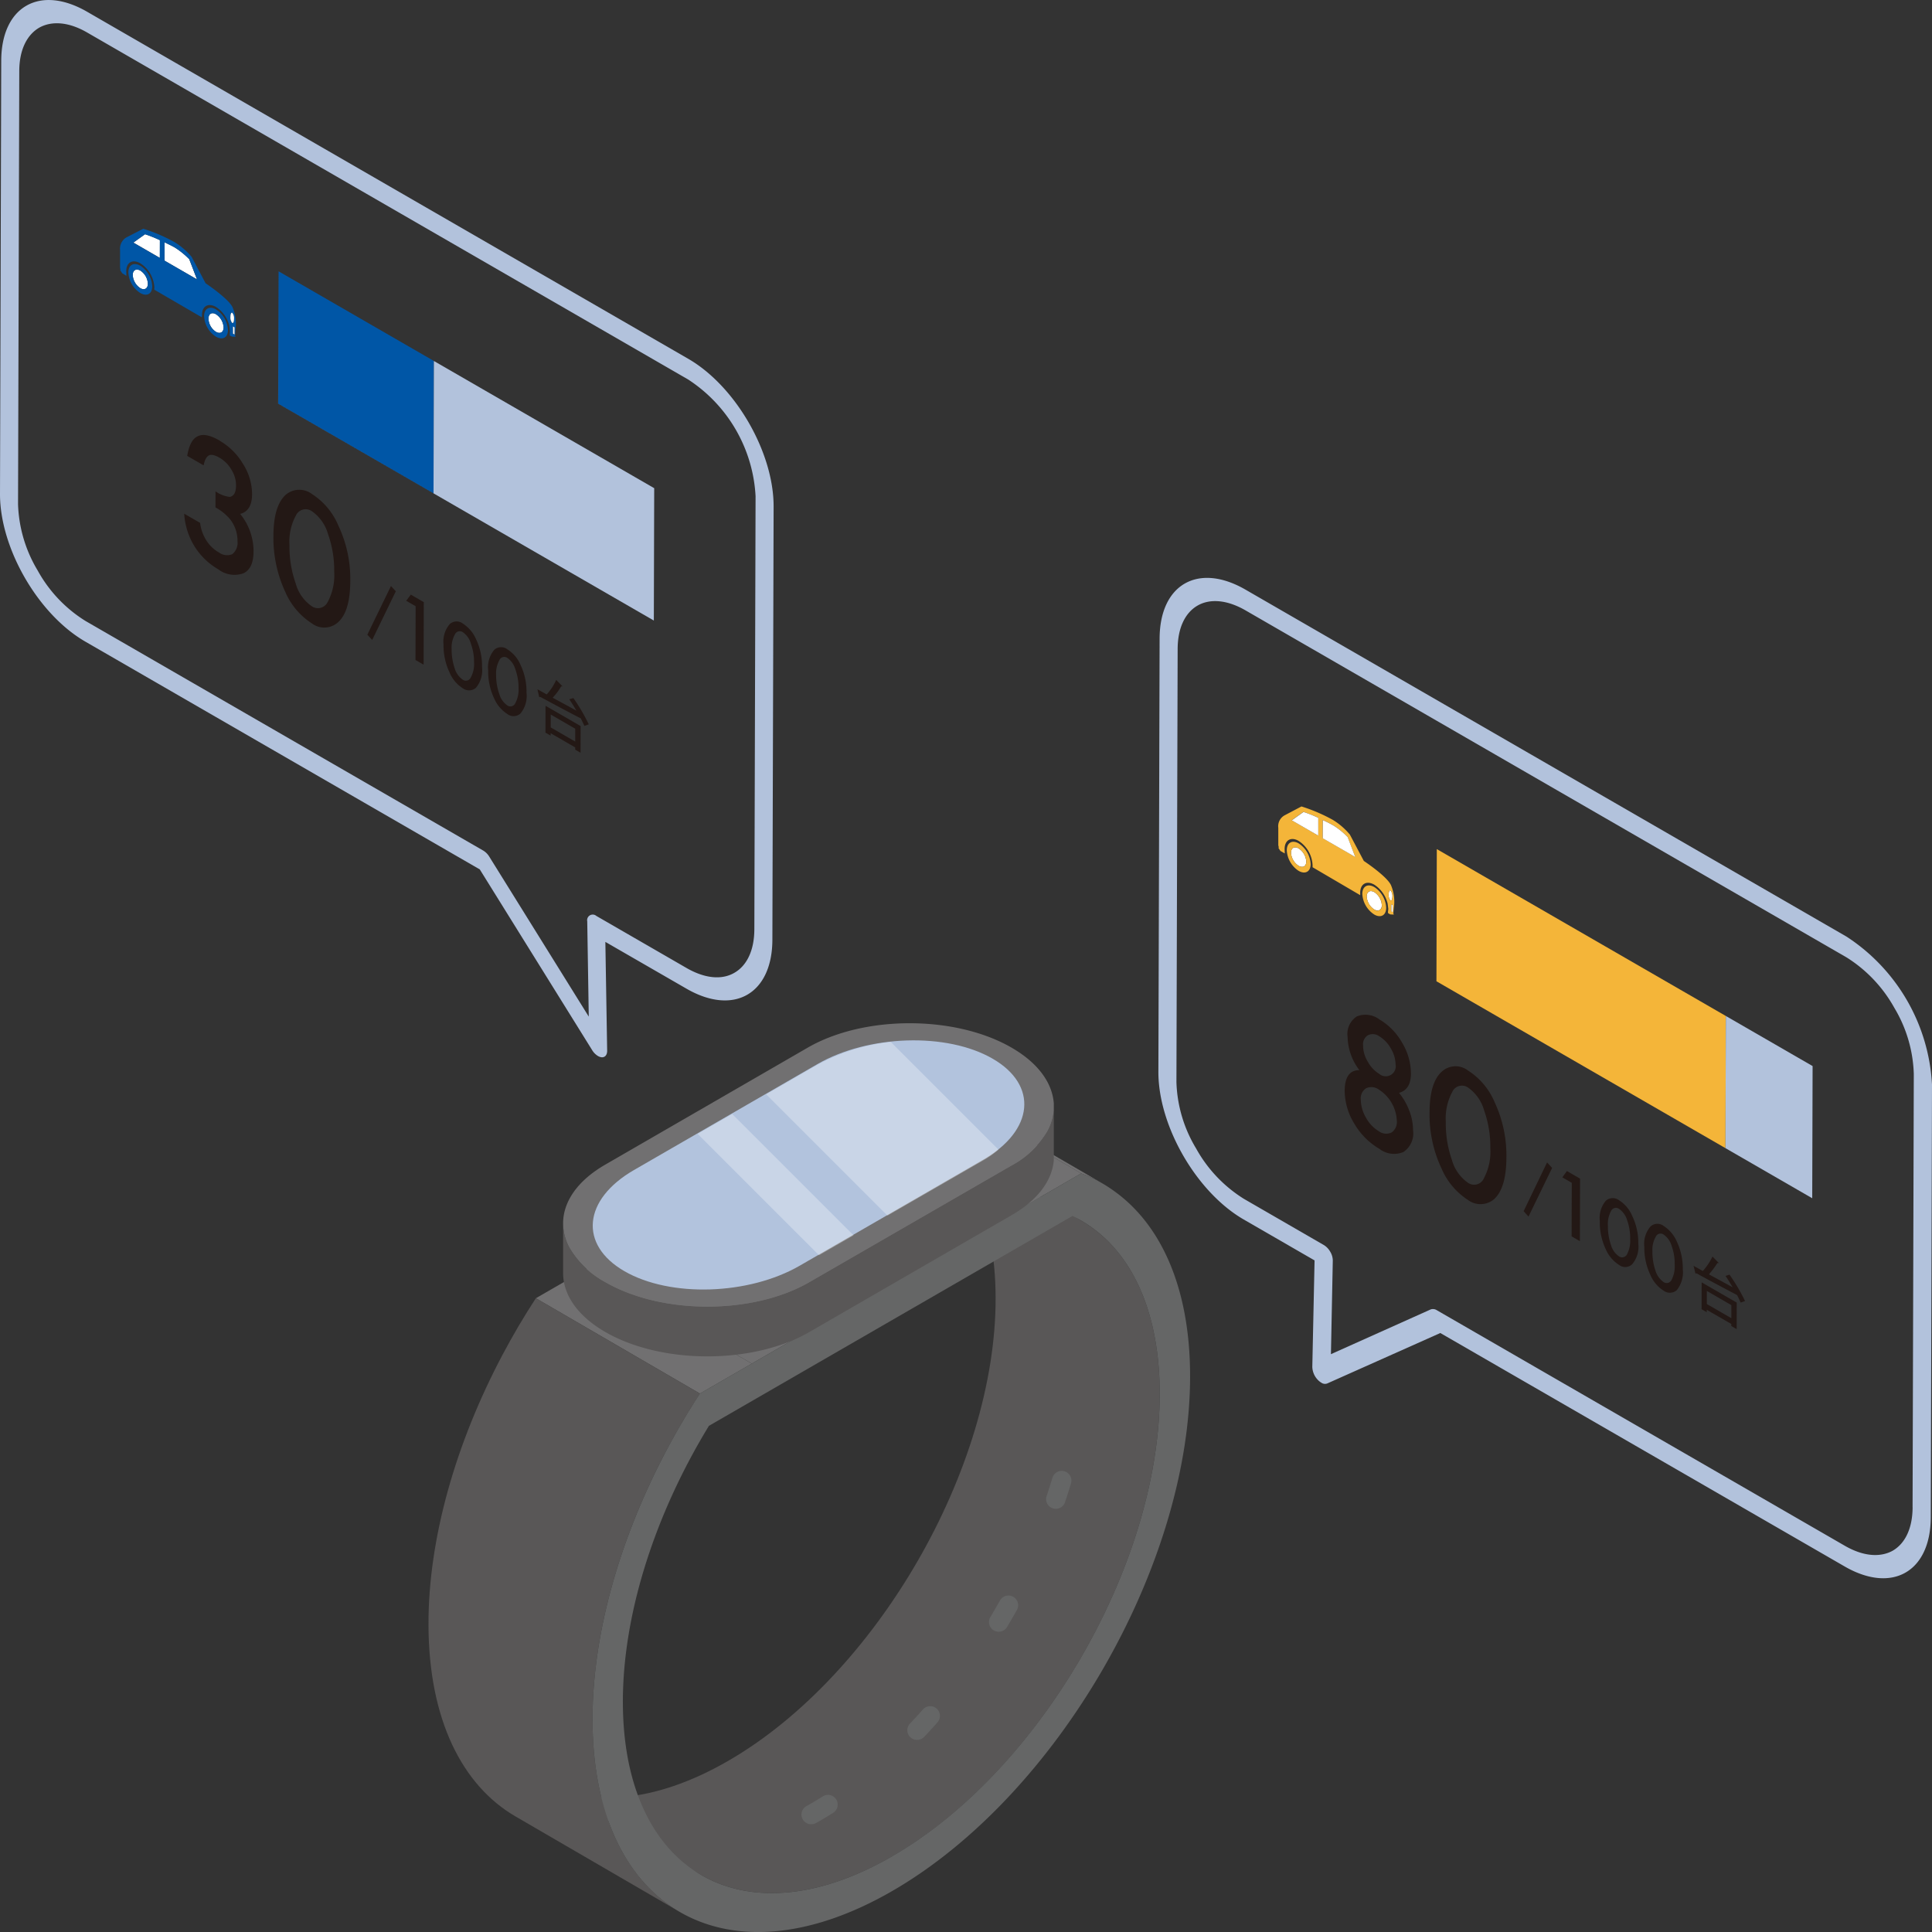 <svg id="グループ_397" data-name="グループ 397" xmlns="http://www.w3.org/2000/svg" xmlns:xlink="http://www.w3.org/1999/xlink" width="180" height="180" viewBox="0 0 180 180">
  <rect x="0" y="0" width="180" height="180" fill="#333333" stroke="none"/>
  <defs>
    <clipPath id="clip-path">
      <rect id="長方形_346" data-name="長方形 346" width="180" height="180" fill="none"/>
    </clipPath>
    <clipPath id="clip-path-3">
      <rect id="長方形_344" data-name="長方形 344" width="28.024" height="19.875" transform="translate(65.003 97.074)" fill="none"/>
    </clipPath>
  </defs>
  <g id="グループ_396" data-name="グループ 396" clip-path="url(#clip-path)">
    <g id="グループ_395" data-name="グループ 395">
      <g id="グループ_394" data-name="グループ 394" clip-path="url(#clip-path)">
        <path id="パス_2860" data-name="パス 2860" d="M108.047,129.759c.054,15.867-11.114,35.222-24.921,43.192-6.957,4.011-13.247,4.373-17.8,1.735l-15.27-8.892c4.536,2.657,10.843,2.277,17.782-1.735,13.807-7.969,24.976-27.307,24.921-43.173-.018-7.88-2.783-13.409-7.265-16.03l15.271,8.891C105.264,116.35,108.029,121.9,108.047,129.759Z" fill="#595757"/>
        <path id="パス_2861" data-name="パス 2861" d="M87.415,101.368,102.7,110.25a12.631,12.631,0,0,0-1.964-.926l-15.284-8.882a12.54,12.54,0,0,1,1.964.926" fill="#717071"/>
        <path id="パス_2862" data-name="パス 2862" d="M95.889,112.122,80.605,103.24l4.845-2.8,15.285,8.882Z" fill="#717071"/>
        <path id="パス_2863" data-name="パス 2863" d="M70.043,127.044l-15.284-8.882L80.6,103.239l15.285,8.883Z" fill="#717071"/>
        <path id="パス_2864" data-name="パス 2864" d="M65.209,129.836l-15.284-8.882,4.834-2.792,15.285,8.883Z" fill="#717071"/>
        <path id="パス_2865" data-name="パス 2865" d="M63.324,178.122,48.04,169.24c-5-2.9-8.094-9.077-8.119-17.851-.023-8.087,2.575-17,6.886-25.144.954-1.8,2-3.585,3.117-5.292l15.284,8.883c-1.116,1.707-2.162,3.492-3.117,5.292-4.311,8.145-6.909,17.056-6.886,25.143C55.23,169.045,58.328,175.219,63.324,178.122Z" fill="#595757"/>
        <path id="パス_2866" data-name="パス 2866" d="M103.86,111.012c4.354,3.144,7,9.03,7.018,17.117.05,17.66-12.371,39.174-27.752,48.054s-27.87,1.749-27.92-15.911c-.023-8.088,2.575-17,6.886-25.144.954-1.8,2-3.586,3.117-5.293l4.834-2.791,25.846-14.922,4.846-2.8A12.709,12.709,0,0,1,103.86,111.012ZM83.117,172.948c13.811-7.974,24.978-27.316,24.933-43.186-.023-8.353-3.148-14.092-8.136-16.471L66.049,132.843c-4.958,8.121-8.04,17.444-8.017,25.8.045,15.87,11.285,22.275,25.085,14.308" fill="#656666"/>
        <path id="パス_2867" data-name="パス 2867" d="M98.18,103.47V108.1c-.161,1.876-1.466,3.693-3.928,5.114L75.4,124.106c-5.247,3.019-13.748,3.019-18.994,0-2.624-1.51-3.943-3.5-3.943-5.5v-4.631a4.8,4.8,0,0,0,.616,2.315,8.594,8.594,0,0,0,3.327,3.166c5.246,3.034,13.747,3.034,18.994,0l18.847-10.875a8.594,8.594,0,0,0,3.327-3.166,4.853,4.853,0,0,0,.6-1.949" fill="#595757"/>
        <path id="パス_2868" data-name="パス 2868" d="M98.18,102.737v.733a4.853,4.853,0,0,1-.6,1.949,8.594,8.594,0,0,1-3.327,3.166L75.4,119.46c-5.247,3.034-13.748,3.034-18.994,0a8.594,8.594,0,0,1-3.327-3.166,4.8,4.8,0,0,1-.616-2.316c0-1.993,1.319-3.971,3.943-5.481l18.847-10.89c5.247-3.033,13.747-3.033,18.994,0,2.462,1.422,3.766,3.254,3.928,5.13" fill="#717071"/>
        <path id="パス_2869" data-name="パス 2869" d="M92.478,98.633c-4.264-2.462-11.575-2.232-16.33.513l-17.08,9.862c-4.755,2.745-5.153,6.966-.889,9.428s11.574,2.232,16.329-.514l17.081-9.861C96.344,105.316,96.742,101.094,92.478,98.633Z" fill="#b2c3dd"/>
        <path id="パス_2870" data-name="パス 2870" d="M75.585,169.96a.9.9,0,0,1-.439-1.693l.312-.178q.6-.347,1.2-.724a.9.9,0,0,1,.968,1.529c-.419.265-.839.517-1.262.761l-.336.19A.892.892,0,0,1,75.585,169.96Zm9.857-7.859a.9.9,0,0,1-.655-1.526c.406-.426.805-.864,1.2-1.308a.9.9,0,1,1,1.356,1.2q-.612.693-1.244,1.357A.9.9,0,0,1,85.442,162.1Zm7.608-10.077a.9.9,0,0,1-.777-1.366c.306-.512.6-1.025.893-1.544a.9.9,0,1,1,1.578.882q-.45.8-.918,1.587A.9.9,0,0,1,93.05,152.024Zm5.319-11.452a.891.891,0,0,1-.286-.046.9.9,0,0,1-.572-1.143q.287-.851.542-1.7a.9.9,0,1,1,1.729.519c-.174.584-.361,1.166-.555,1.75a.9.9,0,0,1-.858.618" fill="#656666"/>
        <g id="グループ_393" data-name="グループ 393" opacity="0.3">
          <g id="グループ_392" data-name="グループ 392">
            <g id="グループ_391" data-name="グループ 391" clip-path="url(#clip-path-3)">
              <path id="パス_2871" data-name="パス 2871" d="M93.027,107.109a8.906,8.906,0,0,1-1.513,1.057l-8.831,5.091-11.3-11.3,4.684-2.7a18.2,18.2,0,0,1,6.928-2.179Z" fill="#fff"/>
              <path id="パス_2872" data-name="パス 2872" d="M79.527,115.095l-3.22,1.854L65,105.645l3.22-1.854Z" fill="#fff"/>
            </g>
          </g>
        </g>
        <path id="パス_2873" data-name="パス 2873" d="M20.122,29.279a1.56,1.56,0,0,1,.709,1.228c0,.452-.32.634-.714.407a1.531,1.531,0,0,1-.694-1.22c0-.452.305-.642.7-.415" fill="#fff"/>
        <path id="パス_2874" data-name="パス 2874" d="M20.123,28.827a2.423,2.423,0,0,1,1.116,1.916c0,.713-.5.982-1.123.623a2.415,2.415,0,0,1-1.1-1.908c0-.713.5-.981,1.109-.631m-.006,2.087c.394.227.712.045.714-.407a1.562,1.562,0,0,0-.709-1.228c-.394-.227-.7-.037-.7.415a1.528,1.528,0,0,0,.694,1.22" fill="#0056a6"/>
        <path id="パス_2875" data-name="パス 2875" d="M13.083,25.215a1.557,1.557,0,0,1,.694,1.219c0,.453-.32.634-.7.416a1.562,1.562,0,0,1-.709-1.228c0-.453.32-.634.714-.407" fill="#fff"/>
        <path id="パス_2876" data-name="パス 2876" d="M16.3,23.068a7.394,7.394,0,0,1,1.331,1.082l.723,1.881-3.028-1.748,0-1.706c.348.166.681.325.863.43Z" fill="#fff"/>
        <path id="パス_2877" data-name="パス 2877" d="M14.9,22.376l-.005,1.652L12.423,22.6l1.094-.78a12.471,12.471,0,0,1,1.378.552" fill="#fff"/>
        <path id="パス_2878" data-name="パス 2878" d="M20.467,41.064a6.008,6.008,0,0,1,2.177,2.163,5.285,5.285,0,0,1,.841,2.8c0,1.061-.384,1.677-1.112,1.849a5.5,5.5,0,0,1,1.249,3.491c0,1.061-.308,1.738-.931,2.041a2.478,2.478,0,0,1-2.364-.372,6.328,6.328,0,0,1-2.7-3.112,6.55,6.55,0,0,1-.464-2.063l1.483.857a3.857,3.857,0,0,0,.572,1.619,3.275,3.275,0,0,0,1.179,1.134,1.264,1.264,0,0,0,1.243.16,1.345,1.345,0,0,0,.488-1.2,3.253,3.253,0,0,0-.721-2.089,4.7,4.7,0,0,0-1.332-1.065l.005-1.5a2.837,2.837,0,0,0,1.317.517q.593-.1.595-1.068a2.712,2.712,0,0,0-.436-1.471,3.016,3.016,0,0,0-1.1-1.108c-.423-.244-.757-.332-.985-.22s-.4.417-.5.929l-1.528-.882c.169-1,.489-1.616.99-1.832.486-.243,1.168-.093,2.046.414" fill="#231815"/>
        <path id="パス_2879" data-name="パス 2879" d="M36.424,54.6l.453.488-2.2,4.534-.453-.488Z" fill="#231815"/>
        <path id="パス_2880" data-name="パス 2880" d="M39.483,56.1l-.017,5.827-.756-.437.014-5.009-.878-.507.426-.573Z" fill="#231815"/>
        <path id="パス_2881" data-name="パス 2881" d="M44.355,59.56a5.758,5.758,0,0,1,.554,2.584,2.561,2.561,0,0,1-.567,1.938.977.977,0,0,1-1.228.04,3.185,3.185,0,0,1-1.224-1.456,5.9,5.9,0,0,1-.568-2.628,2.491,2.491,0,0,1,.581-1.894.951.951,0,0,1,1.228-.04,3.257,3.257,0,0,1,1.224,1.456m-.495,3.564a2.615,2.615,0,0,0,.307-1.408,4.985,4.985,0,0,0-.3-1.758,1.915,1.915,0,0,0-.74-1.054.494.494,0,0,0-.743.2,2.561,2.561,0,0,0-.308,1.373,5.53,5.53,0,0,0,.283,1.784,1.956,1.956,0,0,0,.756,1.063.494.494,0,0,0,.743-.2" fill="#231815"/>
        <path id="パス_2882" data-name="パス 2882" d="M48.5,61.955a5.757,5.757,0,0,1,.554,2.584,2.561,2.561,0,0,1-.567,1.938.951.951,0,0,1-1.228.04,3.27,3.27,0,0,1-1.224-1.456,5.855,5.855,0,0,1-.553-2.619,2.517,2.517,0,0,1,.566-1.9.951.951,0,0,1,1.228-.04A3.173,3.173,0,0,1,48.5,61.955m-.495,3.564a2.615,2.615,0,0,0,.307-1.408,4.985,4.985,0,0,0-.3-1.758,1.915,1.915,0,0,0-.74-1.054.494.494,0,0,0-.743.2,2.561,2.561,0,0,0-.308,1.373,5.212,5.212,0,0,0,.3,1.793,1.91,1.91,0,0,0,.74,1.054.494.494,0,0,0,.743-.2" fill="#231815"/>
        <path id="パス_2883" data-name="パス 2883" d="M50.819,68.257l.007-2.5,3.27,1.888-.007,2.487-.5-.288v-.209L51.3,68.311v.225Zm.49-1.685,0,1.2,2.285,1.32,0-1.2-2.286-1.32" fill="#231815"/>
        <path id="パス_2884" data-name="パス 2884" d="M53.421,65.038a17.194,17.194,0,0,1,1.433,2.448l-.409.147c-.076-.183-.2-.427-.332-.7-1.393-.717-2.861-1.513-3.785-2.011l-.091.034-.164-.739.862.481a4.952,4.952,0,0,0,.884-1.355l.6.611-.136-.009a5.661,5.661,0,0,1-.791,1.059c.681.375,1.453.786,2.21,1.206-.211-.366-.438-.723-.664-1.063Z" fill="#231815"/>
        <path id="パス_2885" data-name="パス 2885" d="M13.084,24.763a2.417,2.417,0,0,1,1.1,1.907c0,.714-.5.982-1.108.632a2.421,2.421,0,0,1-1.117-1.916c0-.713.5-.982,1.124-.623m-.006,2.087c.378.218.7.037.7-.416a1.557,1.557,0,0,0-.694-1.219c-.394-.227-.713-.046-.714.407a1.56,1.56,0,0,0,.709,1.228" fill="#0056a6"/>
        <path id="パス_2886" data-name="パス 2886" d="M21.937,30.745l-.032.523.045.113-.333-.019-.212-.1v-.121l.016-.287-.059-.505A2.871,2.871,0,0,0,20.124,28.6c-.712-.41-1.3-.09-1.306.744v.035l-.016.183-4.435-2.578.016-.2a2.857,2.857,0,0,0-1.3-2.247c-.726-.42-1.319-.1-1.321.735l.014.426-.394-.245-.181-.278.016-.061-.03-.191,0-1.618a1.223,1.223,0,0,1,.565-1.173l1.594-.821a15.4,15.4,0,0,1,2.908,1.243,6.54,6.54,0,0,1,1.6,1.378l1.3,2.457c.116.077,2.33,1.572,2.555,2.346a3.754,3.754,0,0,1,.222,2.009M15.33,24.283l3.027,1.748-.722-1.881A7.429,7.429,0,0,0,16.3,23.068l-.106-.061c-.182-.1-.515-.262-.863-.43l-.005,1.706m-.439-.254.005-1.652a12.348,12.348,0,0,0-1.379-.552l-1.093.78,2.467,1.424m6.745,6.055c.091.052.167-.113.168-.373a.784.784,0,0,0-.166-.566c-.09-.053-.167.112-.167.373a.782.782,0,0,0,.165.566m.209,1.079,0-.661-.136-.079,0,.661.136.079" fill="#0056a6"/>
        <path id="パス_2887" data-name="パス 2887" d="M21.847,30.5l0,.661-.136-.079,0-.661Z" fill="#fff"/>
        <path id="パス_2888" data-name="パス 2888" d="M64.124,33.429c4.4,2.543,7.966,8.711,7.952,13.772l-.115,40.353c-.014,5.062-3.6,7.1-8,4.561L56.4,87.754l.168,10.15c0,.382-.2.616-.5.6a.826.826,0,0,1-.357-.118,1.608,1.608,0,0,1-.551-.563L44.7,81,7.952,59.779C3.547,57.236-.014,51.069,0,46.008L.115,5.655c.014-5.062,3.6-7.1,8-4.561Zm6.157,53.155.114-40.353A13.854,13.854,0,0,0,64.119,35.36L8.113,3.025C6.372,2.02,4.81,1.937,3.656,2.577,2.517,3.244,1.8,4.625,1.795,6.625L1.681,46.978a12.752,12.752,0,0,0,1.832,6.179,12.773,12.773,0,0,0,4.444,4.692l37.07,21.4a1.67,1.67,0,0,1,.56.567l9.267,14.9-.142-8.88a.521.521,0,0,1,.851-.5l8.4,4.85c1.74,1.005,3.317,1.114,4.456.448,1.139-.65,1.855-2.048,1.861-4.048" fill="#b2c2dc"/>
        <path id="パス_2889" data-name="パス 2889" d="M21.638,29.144a.78.78,0,0,1,.165.566c0,.261-.077.426-.168.373a.779.779,0,0,1-.165-.565c0-.261.077-.426.168-.374" fill="#fff"/>
        <path id="パス_2890" data-name="パス 2890" d="M40.426,33.632l-.035,12.332L25.92,37.609l.035-12.332Z" fill="#0056a6"/>
        <path id="パス_2891" data-name="パス 2891" d="M60.951,45.483l-.035,12.332-35-20.205.035-12.332L25.92,37.61l14.47,8.354.035-12.331Z" fill="#b2c2dc"/>
        <path id="パス_2892" data-name="パス 2892" d="M31.512,48.94a11.625,11.625,0,0,1,1.123,5.177c-.006,1.914-.388,3.191-1.148,3.867a1.916,1.916,0,0,1-2.442.089,6.555,6.555,0,0,1-2.463-2.92,11.925,11.925,0,0,1-1.107-5.239c.006-1.861.388-3.121,1.133-3.806a1.95,1.95,0,0,1,2.456-.08,6.447,6.447,0,0,1,2.448,2.912m-.975,7.137a5.315,5.315,0,0,0,.6-2.825,10.007,10.007,0,0,0-.581-3.506,3.873,3.873,0,0,0-1.5-2.118,1,1,0,0,0-1.487.4,5.079,5.079,0,0,0-.6,2.755,10.336,10.336,0,0,0,.581,3.576,3.782,3.782,0,0,0,1.48,2.109,1,1,0,0,0,1.5-.387" fill="#231815"/>
        <path id="パス_2893" data-name="パス 2893" d="M160.793,94.656l-.035,12.315L133.83,91.423l.034-12.314Z" fill="#f4b539"/>
        <path id="パス_2894" data-name="パス 2894" d="M139.241,102.667a11.72,11.72,0,0,1,1.107,5.169c-.006,1.9-.388,3.19-1.133,3.875a1.95,1.95,0,0,1-2.457.08,6.535,6.535,0,0,1-2.447-2.911,11.769,11.769,0,0,1-1.123-5.247c.006-1.862.388-3.122,1.148-3.8a1.905,1.905,0,0,1,2.457-.08,6.458,6.458,0,0,1,2.448,2.912m-.991,7.111a5.246,5.246,0,0,0,.6-2.807,10.11,10.11,0,0,0-.581-3.524,3.873,3.873,0,0,0-1.48-2.109.989.989,0,0,0-1.487.4,5.191,5.191,0,0,0-.6,2.772,10.254,10.254,0,0,0,.566,3.55,3.852,3.852,0,0,0,1.495,2.135.992.992,0,0,0,1.487-.413" fill="#231815"/>
        <path id="パス_2895" data-name="パス 2895" d="M144.137,108.3l.469.514-2.2,4.534-.453-.506Z" fill="#231815"/>
        <path id="パス_2896" data-name="パス 2896" d="M147.211,109.811l-.017,5.827-.771-.446.014-4.992-.878-.507.426-.59Z" fill="#231815"/>
        <path id="パス_2897" data-name="パス 2897" d="M152.068,113.278a5.8,5.8,0,0,1,.569,2.593,2.534,2.534,0,0,1-.582,1.929.943.943,0,0,1-1.213.049,3.277,3.277,0,0,1-1.239-1.465,5.855,5.855,0,0,1-.553-2.619,2.491,2.491,0,0,1,.566-1.9.977.977,0,0,1,1.228-.04,3.173,3.173,0,0,1,1.224,1.456m-.48,3.573a2.71,2.71,0,0,0,.292-1.417,4.962,4.962,0,0,0-.283-1.749,1.955,1.955,0,0,0-.755-1.063.5.5,0,0,0-.744.2,2.531,2.531,0,0,0-.292,1.382,5.252,5.252,0,0,0,.283,1.784,1.92,1.92,0,0,0,.74,1.054.508.508,0,0,0,.759-.189" fill="#231815"/>
        <path id="パス_2898" data-name="パス 2898" d="M168.876,99.323l-.035,12.315L133.829,91.424l.035-12.315-.035,12.315,26.929,15.547.035-12.315Z" fill="#b2c2dc"/>
        <path id="パス_2899" data-name="パス 2899" d="M120.993,79.047a1.56,1.56,0,0,1,.709,1.228c0,.435-.32.617-.714.39a1.56,1.56,0,0,1-.709-1.211c0-.453.32-.634.714-.407" fill="#fff"/>
        <path id="パス_2900" data-name="パス 2900" d="M120.994,78.577a2.451,2.451,0,0,1,1.116,1.934c0,.695-.5.981-1.123.623a2.445,2.445,0,0,1-1.1-1.908c0-.713.5-1,1.109-.649m-.006,2.087c.394.227.712.045.714-.389a1.564,1.564,0,0,0-.709-1.229c-.394-.227-.713-.045-.714.407a1.555,1.555,0,0,0,.709,1.211" fill="#f4b539"/>
        <path id="パス_2901" data-name="パス 2901" d="M129.548,82.958a.778.778,0,0,1,.18.574c0,.261-.077.426-.183.365a.785.785,0,0,1-.165-.566c0-.243.077-.425.168-.373" fill="#fff"/>
        <path id="パス_2902" data-name="パス 2902" d="M129.639,82.576a4,4,0,0,1,.222,2.009l-.047.513.045.113-.332-.018-.2-.114-.015-.113.032-.278-.06-.5a2.939,2.939,0,0,0-1.237-1.761c-.727-.419-1.32-.082-1.321.753V83.4l-4.435-2.6v-.191a2.865,2.865,0,0,0-1.3-2.265c-.71-.411-1.3-.073-1.306.744l.014.426-.408-.236-.181-.278.031-.053-.045-.2,0-1.617a1.159,1.159,0,0,1,.58-1.164l1.578-.831a15.753,15.753,0,0,1,2.924,1.252,6.434,6.434,0,0,1,1.587,1.37l1.3,2.456c.116.078,2.33,1.555,2.569,2.356m-6.4-4.48,3.027,1.748-.707-1.854a6.964,6.964,0,0,0-1.331-1.082l-.107-.062a9.282,9.282,0,0,0-.879-.437l0,1.687m-.425-.244.006-1.653a12.628,12.628,0,0,0-1.38-.552l-1.092.78,2.466,1.425m6.731,6.045c.106.061.181-.1.183-.364a.783.783,0,0,0-.181-.575c-.09-.052-.168.13-.168.374a.779.779,0,0,0,.166.565m.224,1.088v-.644l-.136-.078,0,.643.137.079" fill="#f4b539"/>
        <path id="パス_2903" data-name="パス 2903" d="M129.771,84.342l0,.644-.136-.079,0-.644Z" fill="#fff"/>
        <path id="パス_2904" data-name="パス 2904" d="M128.046,83.119a1.557,1.557,0,0,1,.694,1.219c0,.435-.32.617-.7.4a1.56,1.56,0,0,1-.709-1.211c0-.452.32-.634.714-.407" fill="#fff"/>
        <path id="パス_2905" data-name="パス 2905" d="M128.048,82.65a2.449,2.449,0,0,1,1.1,1.925c0,.7-.5.981-1.108.632a2.45,2.45,0,0,1-1.117-1.917c0-.713.5-1,1.124-.64m-.006,2.087a.427.427,0,0,0,.7-.4,1.56,1.56,0,0,0-.694-1.22c-.394-.227-.713-.045-.714.407a1.555,1.555,0,0,0,.709,1.211" fill="#f4b539"/>
        <path id="パス_2906" data-name="パス 2906" d="M124.228,76.908a6.934,6.934,0,0,1,1.331,1.082l.707,1.855L123.239,78.1l.005-1.687a8.9,8.9,0,0,1,.878.437Z" fill="#fff"/>
        <path id="パス_2907" data-name="パス 2907" d="M122.82,76.2l0,1.652-2.467-1.424,1.094-.78a12.272,12.272,0,0,1,1.378.552" fill="#fff"/>
        <path id="パス_2908" data-name="パス 2908" d="M131.294,103.462a5.137,5.137,0,0,1,.358,1.845,2.089,2.089,0,0,1-.9,2.024,2.244,2.244,0,0,1-2.243-.3,6.527,6.527,0,0,1-2.328-2.338,5.929,5.929,0,0,1-.9-3.029c0-1.322.461-1.964,1.371-1.961a5.272,5.272,0,0,1-1.1-3.108,1.946,1.946,0,0,1,.854-1.894,2.153,2.153,0,0,1,2.122.285,5.847,5.847,0,0,1,2.1,2.154,5.613,5.613,0,0,1,.826,2.863c0,1.009-.369,1.617-1.112,1.815a5.786,5.786,0,0,1,.951,1.646m-1.644,2.048a1.187,1.187,0,0,0,.489-1.1,3.623,3.623,0,0,0-1.675-2.9,1.19,1.19,0,0,0-1.182-.125,1.124,1.124,0,0,0-.5,1.068,3.429,3.429,0,0,0,.481,1.671,3.309,3.309,0,0,0,1.194,1.264,1.154,1.154,0,0,0,1.2.117m-2.218-9.051a.977.977,0,0,0-.442.947,2.854,2.854,0,0,0,.435,1.505,2.931,2.931,0,0,0,1.073,1.143.93.93,0,0,0,1.519-.883,2.962,2.962,0,0,0-.436-1.471,3.013,3.013,0,0,0-1.073-1.142,1.027,1.027,0,0,0-1.076-.1" fill="#231815"/>
        <path id="パス_2909" data-name="パス 2909" d="M156.23,115.681a5.937,5.937,0,0,1,.554,2.584,2.639,2.639,0,0,1-.567,1.938.977.977,0,0,1-1.228.04,3.184,3.184,0,0,1-1.224-1.456,5.9,5.9,0,0,1-.568-2.628,2.465,2.465,0,0,1,.581-1.894.951.951,0,0,1,1.228-.04,3.257,3.257,0,0,1,1.224,1.456m-.495,3.564a2.71,2.71,0,0,0,.292-1.417,4.939,4.939,0,0,0-.283-1.749,1.955,1.955,0,0,0-.74-1.054.494.494,0,0,0-.743.2,2.478,2.478,0,0,0-.308,1.373,5.253,5.253,0,0,0,.283,1.784,1.956,1.956,0,0,0,.756,1.063.5.5,0,0,0,.743-.2" fill="#231815"/>
        <path id="パス_2910" data-name="パス 2910" d="M161.134,118.756a17.418,17.418,0,0,1,1.449,2.457l-.41.146c-.091-.209-.2-.444-.332-.7-1.408-.744-2.876-1.522-3.784-2.029l-.092.035-.179-.731.862.481a5.524,5.524,0,0,0,.9-1.346l.6.611-.137-.01a9.908,9.908,0,0,1-.791,1.059c.681.376,1.453.787,2.21,1.207-.226-.375-.453-.75-.664-1.063Z" fill="#231815"/>
        <path id="パス_2911" data-name="パス 2911" d="M158.532,121.975l.007-2.5,3.27,1.887-.007,2.47-.5-.288v-.192l-2.286-1.319v.226Zm.49-1.7,0,1.218,2.285,1.319,0-1.217-2.286-1.32" fill="#231815"/>
        <path id="パス_2912" data-name="パス 2912" d="M172.033,87.26A17.561,17.561,0,0,1,180,101.041l-.115,40.353c-.029,5.053-3.6,7.1-8.018,4.552l-37.676-21.752-10.535,4.7a.591.591,0,0,1-.553-.074,1.521,1.521,0,0,1-.356-.294,1.808,1.808,0,0,1-.482-1.184l.21-9.913-6.6-3.811c-4.4-2.543-7.966-8.71-7.951-13.772l.114-40.353c.014-5.061,3.6-7.1,8-4.56Zm6.157,53.155.114-40.353a12.7,12.7,0,0,0-1.817-6.171,12.967,12.967,0,0,0-4.459-4.7L116.037,56.864c-1.741-1-3.318-1.1-4.457-.447s-1.855,2.047-1.861,4.047l-.114,40.353a12.672,12.672,0,0,0,1.832,6.18,12.859,12.859,0,0,0,4.444,4.691L123.344,116a1.707,1.707,0,0,1,.589.619,1.591,1.591,0,0,1,.24.836L124,126.165l9.306-4.174a.666.666,0,0,1,.561.08l38.009,21.944c1.74,1.005,3.317,1.1,4.471.456,1.139-.666,1.84-2.056,1.846-4.056" fill="#b2c2dc"/>
      </g>
    </g>
  </g>
</svg>
